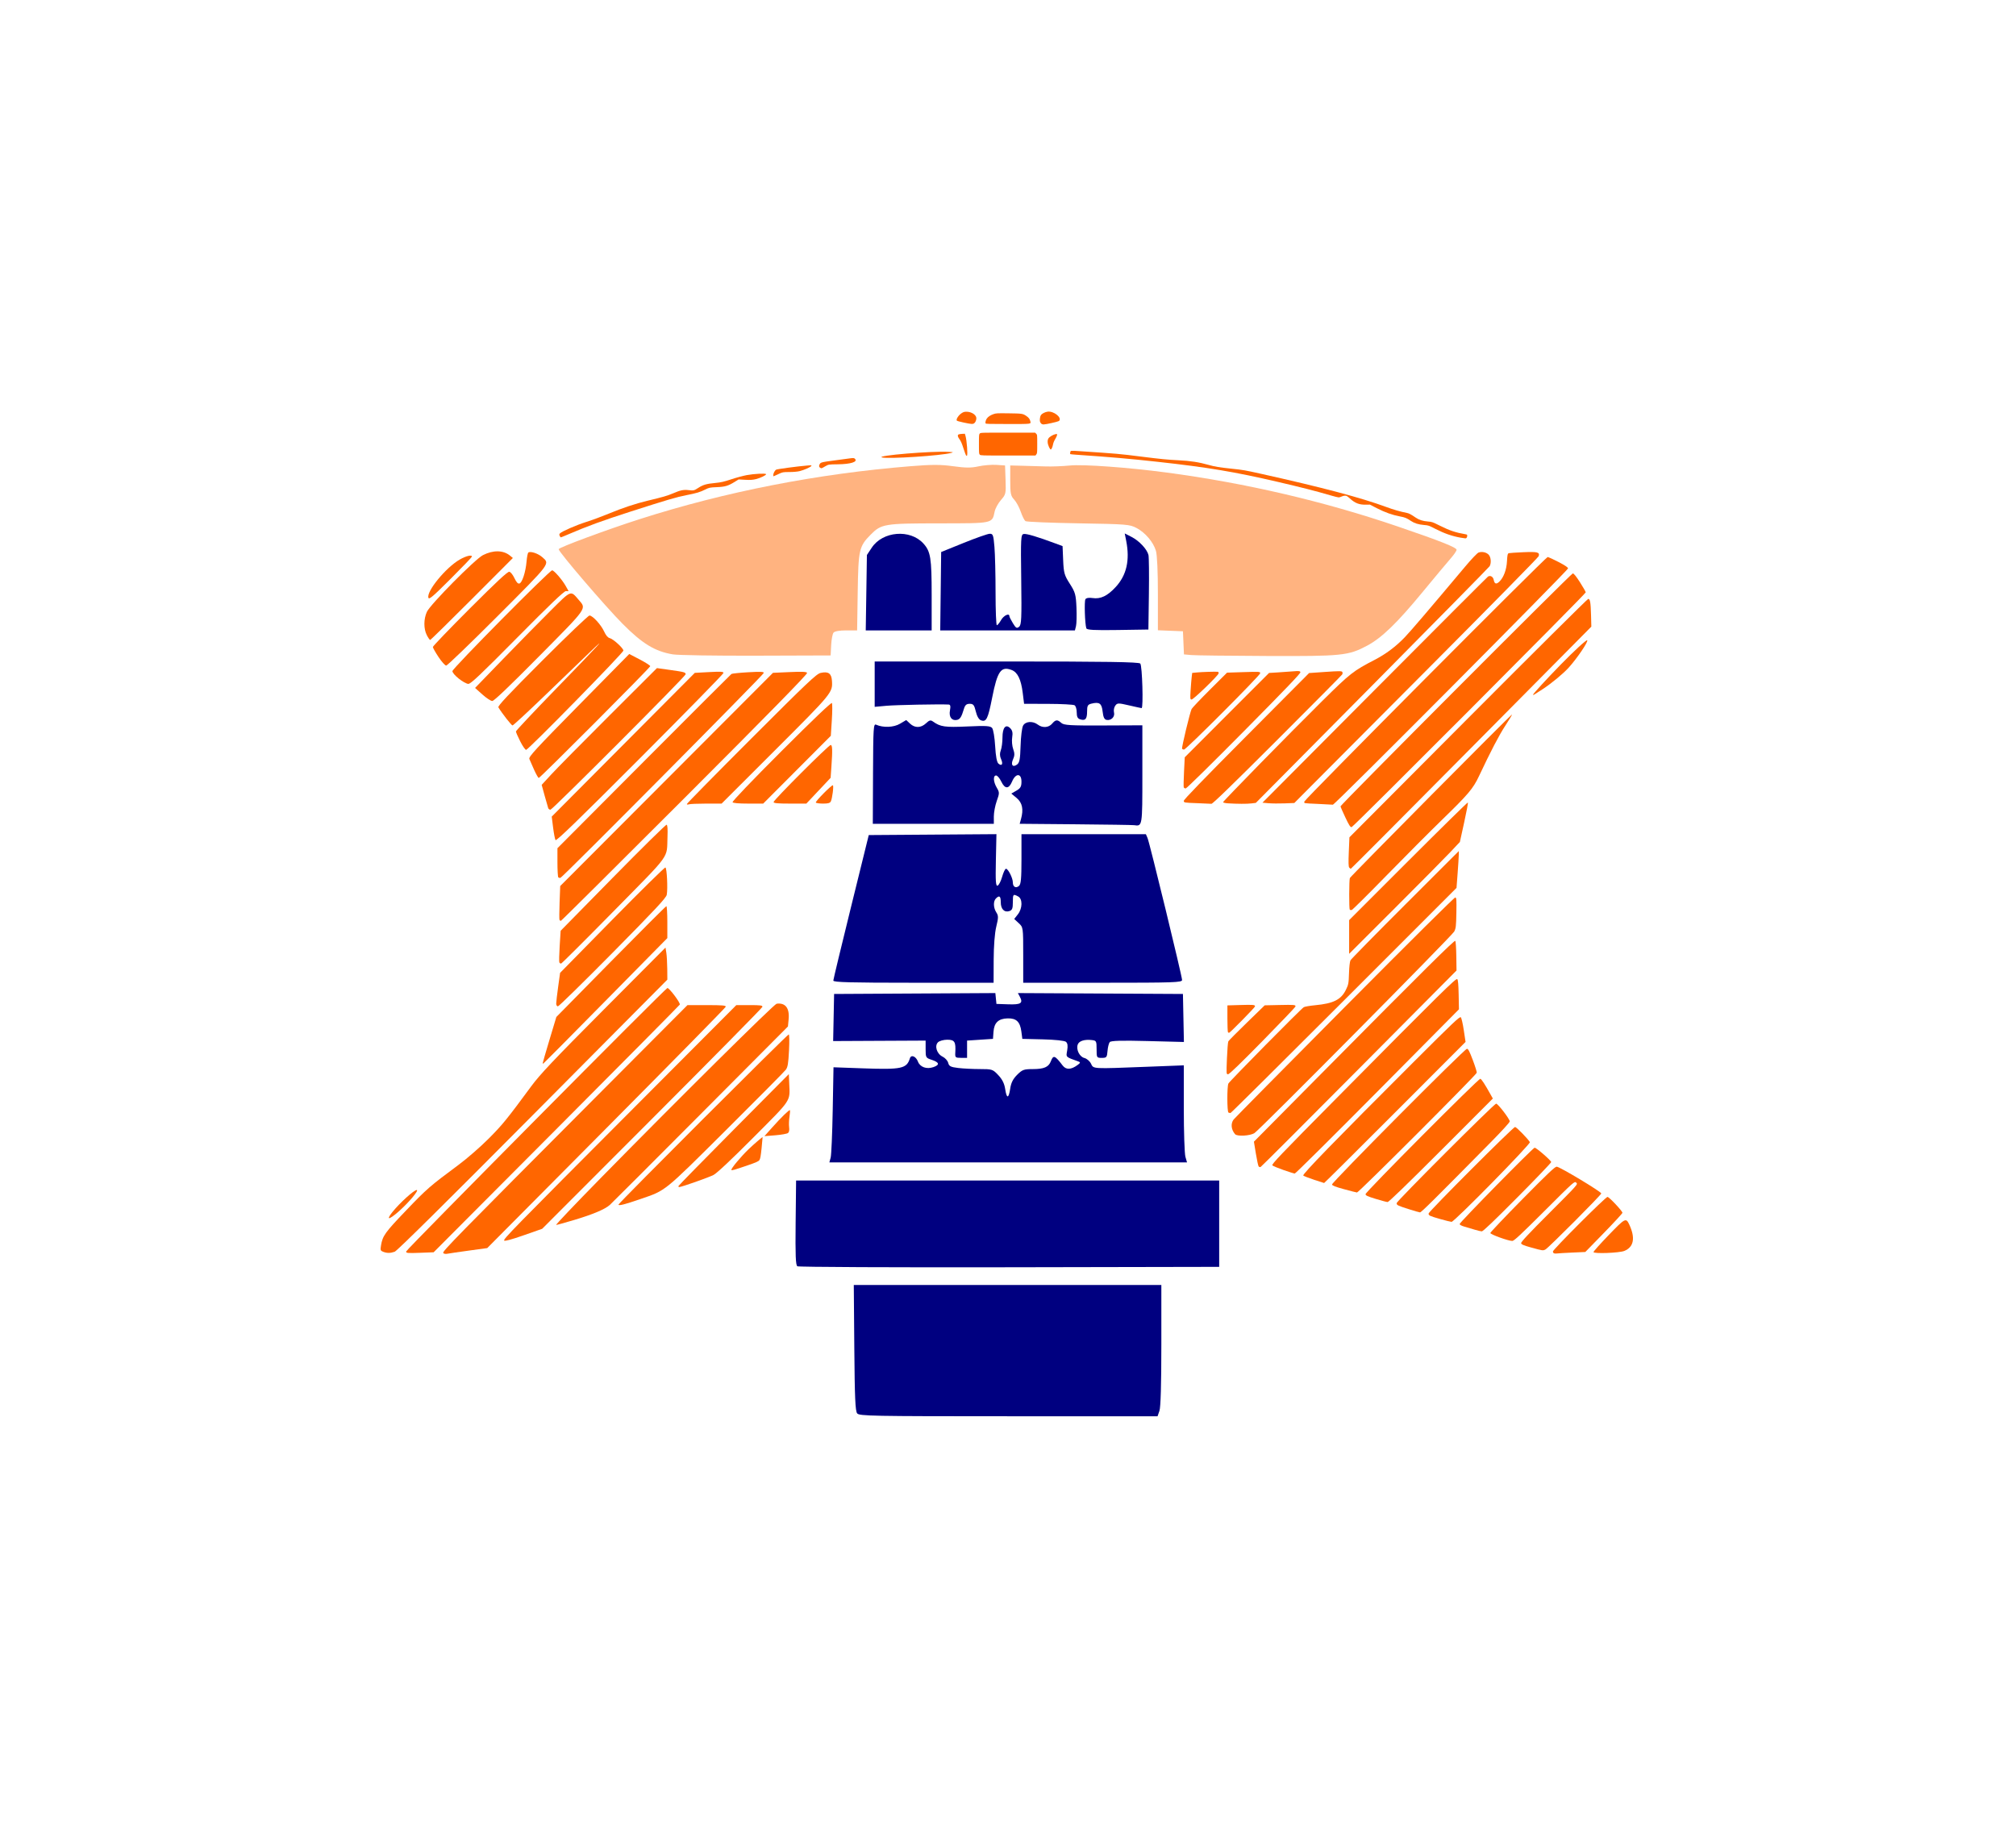 <?xml version="1.0" encoding="UTF-8" standalone="no"?>
<svg
   version="1.1"
   viewBox="0.00 0.00 266.00 242.00"
   id="svg218"
   sodipodi:docname="Guide Roller Japan.svg"
   inkscape:version="1.3.2 (091e20e, 2023-11-25, custom)"
   xmlns:inkscape="http://www.inkscape.org/namespaces/inkscape"
   xmlns:sodipodi="http://sodipodi.sourceforge.net/DTD/sodipodi-0.dtd"
   xmlns="http://www.w3.org/2000/svg"
   xmlns:svg="http://www.w3.org/2000/svg">
  <defs
     id="defs218" />
  <sodipodi:namedview
     id="namedview218"
     pagecolor="#ffffff"
     bordercolor="#666666"
     borderopacity="1.0"
     inkscape:showpageshadow="2"
     inkscape:pageopacity="0.0"
     inkscape:pagecheckerboard="0"
     inkscape:deskcolor="#d1d1d1"
     inkscape:zoom="1.5516529"
     inkscape:cx="142.10652"
     inkscape:cy="189.7976"
     inkscape:window-width="1920"
     inkscape:window-height="986"
     inkscape:window-x="-11"
     inkscape:window-y="-11"
     inkscape:window-maximized="1"
     inkscape:current-layer="svg218" />
  <path
     style="fill:#ff6600;stroke-width:0.161"
     d="m 56.532,78.872 c -0.314,-0.818 2.284,-3.994 4.133,-5.055 0.828,-0.475 1.607,-0.662 1.607,-0.386 0,0.067 -1.266,1.387 -2.813,2.932 -2.342,2.339 -2.832,2.759 -2.928,2.509 z"
     id="path219" />
  <path
     style="fill:#ff6600;stroke-width:0.161"
     d="m 56.314,83.788 c -0.427,-0.837 -0.423,-2.112 0.01,-3.068 0.437,-0.964 6.362,-6.957 7.398,-7.483 1.358,-0.689 2.685,-0.665 3.57,0.065 l 0.378,0.312 -5.397,5.406 c -2.968,2.973 -5.45,5.406 -5.515,5.406 -0.065,0 -0.265,-0.287 -0.444,-0.638 z"
     id="path220" />
  <path
     style="fill:#ff6600;stroke-width:0.161"
     d="m 57.865,86.684 c -0.412,-0.619 -0.749,-1.218 -0.749,-1.33 0,-0.112 2.201,-2.404 4.891,-5.093 3.546,-3.544 4.975,-4.873 5.195,-4.831 0.175,0.034 0.459,0.386 0.671,0.833 0.26,0.547 0.449,0.759 0.646,0.722 0.368,-0.069 0.84,-1.505 0.959,-2.916 0.051,-0.601 0.159,-1.134 0.24,-1.184 0.307,-0.19 1.283,0.136 1.822,0.61 1.04,0.913 1.22,0.675 -5.922,7.825 -3.565,3.569 -6.6,6.49 -6.743,6.49 -0.144,0 -0.596,-0.504 -1.01,-1.126 z"
     id="path221" />
  <path
     style="fill:#ff6600;stroke-width:0.161"
     d="m 60.54,89.535 c -0.516,-0.412 -0.846,-0.803 -0.846,-1 0,-0.347 12.815,-13.293 13.158,-13.293 0.252,0 1.335,1.25 1.796,2.073 l 0.373,0.666 h -0.352 c -0.249,0 -2.121,1.788 -6.415,6.128 -4.869,4.921 -6.142,6.125 -6.466,6.115 -0.222,-0.007 -0.783,-0.317 -1.249,-0.689 z"
     id="path222" />
  <path
     style="fill:#ff6600;stroke-width:0.161"
     d="m 63.646,91.62 -0.963,-0.862 3.729,-3.851 c 2.051,-2.118 4.849,-4.964 6.218,-6.325 2.795,-2.779 2.637,-2.718 3.725,-1.446 1.038,1.213 1.263,0.893 -5.244,7.465 -4.003,4.043 -5.929,5.88 -6.163,5.88 -0.187,-1.6e-4 -0.773,-0.388 -1.303,-0.862 z"
     id="path223" />
  <path
     style="fill:#ff6600;stroke-width:0.161"
     d="m 68.639,97.803 c -0.311,-0.618 -0.566,-1.205 -0.566,-1.303 0,-0.099 2.338,-2.587 5.196,-5.528 5.901,-6.074 7.141,-7.419 4.468,-4.844 -1.017,0.98 -3.672,3.536 -5.898,5.679 -2.227,2.144 -4.123,3.898 -4.215,3.898 -0.139,0 -1.38,-1.587 -1.866,-2.388 -0.105,-0.173 1.347,-1.718 5.799,-6.172 3.303,-3.304 6.065,-5.941 6.223,-5.941 0.412,0 1.518,1.208 1.931,2.107 0.238,0.518 0.481,0.807 0.733,0.87 0.476,0.119 1.808,1.335 1.808,1.649 0,0.295 -12.546,13.096 -12.835,13.096 -0.116,0 -0.466,-0.506 -0.777,-1.124 z"
     id="path224" />
  <path
     style="fill:#ff6600;stroke-width:0.161"
     d="m 70.467,101.545 c -0.271,-0.598 -0.55,-1.237 -0.622,-1.419 -0.111,-0.284 0.81,-1.286 6.526,-7.089 l 6.656,-6.758 1.384,0.721 c 0.761,0.397 1.384,0.796 1.384,0.887 0,0.191 -14.519,14.745 -14.709,14.745 -0.07,0 -0.348,-0.489 -0.619,-1.088 z"
     id="path225" />
  <path
     style="fill:#ff6600;stroke-width:0.161"
     d="m 72.336,106.62 c -0.042,-0.111 -0.254,-0.848 -0.471,-1.639 l -0.394,-1.437 1.271,-1.382 c 0.699,-0.76 4.121,-4.226 7.605,-7.702 l 6.334,-6.32 1.692,0.238 c 1.925,0.27 2.095,0.317 2.095,0.575 0,0.263 -17.576,17.869 -17.839,17.869 -0.119,0 -0.25,-0.091 -0.292,-0.201 z"
     id="path226" />
  <path
     style="fill:#ff6600;stroke-width:0.161"
     d="m 73.297,110.832 c -0.076,-0.123 -0.22,-0.871 -0.319,-1.662 l -0.18,-1.438 9.439,-9.482 9.439,-9.482 1.893,-0.102 c 1.52,-0.081 1.893,-0.059 1.893,0.113 0,0.118 -4.956,5.178 -11.013,11.245 -8.18,8.193 -11.049,10.973 -11.152,10.806 z"
     id="path227" />
  <path
     style="fill:#ff6600;stroke-width:0.161"
     d="m 73.664,115.742 c -0.062,-0.062 -0.113,-0.952 -0.113,-1.977 v -1.864 l 11.399,-11.438 c 6.27,-6.291 11.472,-11.487 11.56,-11.548 0.089,-0.061 1.086,-0.163 2.215,-0.227 1.619,-0.092 2.054,-0.073 2.054,0.088 0,0.219 -26.535,26.955 -26.829,27.033 -0.096,0.025 -0.224,-0.005 -0.287,-0.067 z"
     id="path228" />
  <path
     style="fill:#ff6600;stroke-width:0.161"
     d="m 73.823,121.363 c -0.038,-0.067 -0.033,-1.1 0.012,-2.296 l 0.081,-2.175 14.036,-14.064 14.036,-14.064 2.191,-0.098 c 1.673,-0.075 2.221,-0.05 2.316,0.105 0.085,0.137 -5.127,5.456 -16.127,16.458 -8.939,8.94 -16.303,16.255 -16.365,16.255 -0.062,0 -0.144,-0.054 -0.182,-0.121 z"
     id="path229" />
  <path
     style="fill:#ff6600;stroke-width:0.161"
     d="m 90.629,106.073 c 0,-0.076 3.829,-3.968 8.51,-8.647 7.428,-7.427 8.59,-8.527 9.14,-8.651 1.012,-0.228 1.431,0.064 1.493,1.041 0.099,1.554 0.089,1.565 -7.505,9.152 l -7.055,7.048 H 93.176 c -1.12,0 -2.152,0.044 -2.292,0.098 -0.14,0.054 -0.255,0.035 -0.255,-0.041 z"
     id="path230" />
  <path
     style="fill:#ff6600;stroke-width:0.161"
     d="m 96.659,105.836 c -0.066,-0.107 2.562,-2.852 6.439,-6.727 4.224,-4.222 6.593,-6.479 6.67,-6.356 0.066,0.105 0.06,1.12 -0.013,2.256 l -0.133,2.065 -4.461,4.471 -4.461,4.471 h -1.965 c -1.274,0 -2.004,-0.063 -2.077,-0.18 z"
     id="path231" />
  <path
     style="fill:#ff6600;stroke-width:0.161"
     d="m 102.069,105.813 c 0,-0.263 7.27,-7.531 7.534,-7.531 0.23,0 0.252,0.668 0.096,2.867 l -0.104,1.467 -1.601,1.7 -1.601,1.7 h -2.162 c -1.629,0 -2.162,-0.05 -2.162,-0.203 z"
     id="path232" />
  <path
     style="fill:#ff6600;stroke-width:0.161"
     d="m 107.641,105.877 c -0.085,-0.138 2.024,-2.278 2.245,-2.278 0.15,0 -0.071,1.769 -0.267,2.135 -0.115,0.215 -0.357,0.282 -1.021,0.282 -0.479,0 -0.91,-0.062 -0.957,-0.139 z"
     id="path233" />
  <path
     style="fill:#ff6600;stroke-width:0.161"
     d="m 73.805,126.982 c -0.048,-0.077 -0.029,-1.051 0.041,-2.165 l 0.128,-2.025 6.902,-7.024 c 3.796,-3.863 6.982,-6.997 7.079,-6.964 0.118,0.04 0.157,0.568 0.117,1.576 -0.118,2.987 0.594,2.002 -7.083,9.807 -3.751,3.814 -6.883,6.935 -6.959,6.935 -0.076,0 -0.177,-0.063 -0.225,-0.14 z"
     id="path234" />
  <path
     style="fill:#ff6600;stroke-width:0.161"
     d="m 73.389,132.393 c 0,-0.203 0.115,-1.197 0.256,-2.208 l 0.256,-1.839 6.859,-6.981 c 3.773,-3.839 6.938,-6.954 7.035,-6.922 0.196,0.065 0.331,2.778 0.179,3.603 -0.074,0.403 -1.563,1.996 -7.114,7.613 -3.861,3.906 -7.122,7.103 -7.246,7.103 -0.127,0 -0.225,-0.16 -0.225,-0.369 z"
     id="path235" />
  <path
     style="fill:#ff6600;stroke-width:0.161"
     d="m 71.617,140.224 c 0,-0.06 0.403,-1.448 0.895,-3.084 l 0.895,-2.974 7.196,-7.308 c 3.958,-4.019 7.252,-7.308 7.322,-7.308 0.069,0 0.126,0.947 0.126,2.105 v 2.105 l -8.168,8.287 c -4.492,4.558 -8.19,8.287 -8.217,8.287 -0.027,0 -0.049,-0.049 -0.049,-0.11 z"
     id="path236" />
  <path
     style="fill:#ff6600;stroke-width:0.161"
     d="m 50.537,165.136 c -0.34,-0.136 -0.366,-0.217 -0.264,-0.836 0.208,-1.261 0.523,-1.701 3.302,-4.603 2.762,-2.884 3.139,-3.212 6.925,-6.02 1.117,-0.828 2.875,-2.358 3.947,-3.433 1.849,-1.855 2.404,-2.537 5.642,-6.93 1.163,-1.578 2.924,-3.439 9.573,-10.119 l 8.148,-8.186 0.109,0.694 c 0.06,0.382 0.114,1.334 0.121,2.116 l 0.012,1.422 -17.748,17.865 c -11.394,11.469 -17.921,17.925 -18.23,18.033 -0.578,0.201 -1.028,0.2 -1.536,-0.003 z"
     id="path237" />
  <path
     style="fill:#ff6600;stroke-width:0.161"
     d="m 53.596,165.094 c 0.063,-0.285 34.242,-34.749 34.462,-34.749 0.265,0 1.752,1.987 1.637,2.188 -0.062,0.109 -7.395,7.505 -16.296,16.437 l -16.183,16.239 -1.838,0.07 c -1.615,0.062 -1.831,0.039 -1.782,-0.185 z"
     id="path238" />
  <path
     style="fill:#ff6600;stroke-width:0.161"
     d="m 58.481,165.299 c -0.127,-0.205 1.452,-1.817 20.386,-20.816 l 11.842,-11.882 h 2.55 c 2.064,0 2.54,0.042 2.498,0.218 -0.029,0.12 -7.121,7.333 -15.761,16.028 l -15.709,15.809 -2.417,0.33 c -1.329,0.181 -2.609,0.369 -2.845,0.416 -0.243,0.049 -0.478,0.005 -0.544,-0.103 z"
     id="path239" />
  <path
     style="fill:#ff6600;stroke-width:0.161"
     d="m 66.524,163.667 c -0.125,-0.203 0.712,-1.059 17.418,-17.815 l 13.212,-13.252 h 1.744 c 1.459,0 1.736,0.039 1.692,0.239 -0.029,0.132 -6.577,6.772 -14.553,14.757 l -14.501,14.517 -2.455,0.86 c -1.557,0.546 -2.492,0.799 -2.558,0.693 z"
     id="path240" />
  <path
     style="fill:#ff6600;stroke-width:0.161"
     d="m 79.16,155.52 c 10.336,-10.529 22.976,-23.056 23.312,-23.102 1.154,-0.158 1.723,0.58 1.583,2.05 l -0.09,0.952 -11.541,11.586 c -6.348,6.372 -11.736,11.758 -11.973,11.968 -0.645,0.57 -2.227,1.236 -4.683,1.971 -1.207,0.361 -2.281,0.657 -2.386,0.657 -0.105,0 2.496,-2.737 5.78,-6.082 z"
     id="path241" />
  <path
     style="fill:#ff6600;stroke-width:0.161"
     d="m 81.607,158.916 c 0,-0.183 22.278,-22.448 22.461,-22.448 0.084,0 0.1,0.886 0.038,2.112 -0.087,1.712 -0.165,2.193 -0.416,2.538 -0.17,0.234 -3.704,3.802 -7.853,7.928 -8.345,8.299 -7.942,7.974 -11.33,9.139 -2.108,0.725 -2.9,0.924 -2.9,0.731 z"
     id="path242" />
  <path
     style="fill:#ff6600;stroke-width:0.161"
     d="m 89.528,156.461 c 0.03,-0.08 3.316,-3.434 7.304,-7.452 l 7.25,-7.306 0.05,1.208 c 0.102,2.461 0.406,2.002 -4.723,7.152 -2.889,2.901 -4.831,4.725 -5.268,4.949 -0.661,0.337 -4.228,1.594 -4.525,1.594 -0.078,0 -0.118,-0.066 -0.088,-0.146 z"
     id="path243" />
  <path
     style="fill:#ff6600;stroke-width:0.161"
     d="m 101.855,148.778 c 1.223,-1.372 2.281,-2.404 2.369,-2.311 0.036,0.039 0.011,0.431 -0.058,0.871 -0.068,0.441 -0.089,1.06 -0.046,1.376 0.05,0.372 -8.4e-4,0.64 -0.144,0.758 -0.121,0.101 -0.872,0.236 -1.667,0.301 l -1.446,0.117 z"
     id="path244" />
  <path
     style="fill:#ff6600;stroke-width:0.081"
     d="m 96.505,154.343 c -0.09,-0.145 1.223,-1.725 2.271,-2.733 0.675,-0.649 1.814,-1.629 1.845,-1.587 0.008,0.011 -0.051,0.651 -0.13,1.422 -0.112,1.09 -0.178,1.45 -0.297,1.611 -0.119,0.162 -0.453,0.31 -1.516,0.674 -1.865,0.637 -2.116,0.708 -2.174,0.614 z"
     id="path245" />
  <path
     style="fill:#ff6600;stroke-width:0.028"
     d="m 51.327,160.703 c -0.07,-0.07 0.092,-0.355 0.46,-0.814 0.963,-1.199 2.836,-2.896 3.196,-2.896 0.341,0 -0.997,1.599 -2.349,2.806 -0.654,0.584 -1.229,0.982 -1.307,0.904 z"
     id="path246" />
  <path
     style="fill:#ff6600;stroke-width:0.114"
     d="m 210.254,165.18 c 0,-0.088 0.876,-1.068 1.946,-2.18 2.254,-2.34 2.339,-2.384 2.785,-1.422 0.811,1.749 0.584,2.939 -0.658,3.45 -0.662,0.272 -4.073,0.4 -4.073,0.152 z"
     id="path247" />
  <path
     style="fill:#ff6600;stroke-width:0.114"
     d="m 205.042,165.349 c -0.078,-0.032 -0.142,-0.144 -0.142,-0.249 0,-0.249 6.95,-7.196 7.199,-7.196 0.216,0 1.972,1.866 1.972,2.095 0,0.082 -1.102,1.279 -2.449,2.66 l -2.449,2.511 -1.709,0.076 c -0.94,0.042 -1.837,0.095 -1.994,0.118 -0.157,0.024 -0.349,0.016 -0.427,-0.016 z"
     id="path248" />
  <path
     style="fill:#ff6600;stroke-width:0.114"
     d="m 202.053,164.588 c -1.025,-0.284 -1.318,-0.409 -1.35,-0.578 -0.03,-0.156 0.991,-1.248 3.735,-3.992 3.768,-3.769 3.776,-3.778 3.54,-3.992 -0.236,-0.213 -0.254,-0.198 -4.194,3.737 -3.1,3.096 -4.019,3.952 -4.244,3.952 -0.522,0 -2.899,-0.859 -2.899,-1.048 0,-0.095 1.905,-2.103 4.233,-4.462 3.363,-3.407 4.293,-4.289 4.523,-4.289 0.383,0 5.88,3.301 5.882,3.532 0.002,0.192 -6.978,7.196 -7.368,7.393 -0.33,0.167 -0.347,0.165 -1.857,-0.254 z"
     id="path249" />
  <path
     style="fill:#ff6600;stroke-width:0.114"
     d="m 194.589,162.231 c -0.376,-0.115 -0.978,-0.293 -1.339,-0.396 -0.427,-0.122 -0.655,-0.247 -0.655,-0.359 0,-0.212 9.681,-10.061 9.892,-10.063 0.227,-0.003 2.184,1.696 2.184,1.895 0,0.095 -2.008,2.193 -4.463,4.663 -3.152,3.172 -4.532,4.488 -4.7,4.48 -0.13,-0.006 -0.545,-0.105 -0.921,-0.22 z"
     id="path250" />
  <path
     style="fill:#ff6600;stroke-width:0.114"
     d="m 190.032,160.825 c -1.408,-0.401 -1.538,-0.463 -1.538,-0.731 0,-0.25 11.162,-11.417 11.412,-11.417 0.173,0 1.719,1.586 1.952,2.002 0.132,0.236 -9.987,10.536 -10.333,10.517 -0.132,-0.007 -0.804,-0.174 -1.493,-0.37 z"
     id="path251" />
  <path
     style="fill:#ff6600;stroke-width:0.114"
     d="m 185.874,159.519 c -1.489,-0.476 -1.595,-0.529 -1.595,-0.796 0,-0.255 12.874,-13.123 13.128,-13.123 0.238,0 1.796,2.032 1.796,2.342 0,0.127 -1.016,1.244 -2.477,2.724 -7.577,7.677 -9.202,9.288 -9.364,9.28 -0.098,-0.005 -0.768,-0.197 -1.489,-0.428 z"
     id="path252" />
  <path
     style="fill:#ff6600;stroke-width:0.114"
     d="m 181.516,158.165 c -1.1,-0.336 -1.339,-0.448 -1.339,-0.627 0,-0.286 14.903,-15.262 15.142,-15.216 0.154,0.03 0.583,0.687 1.38,2.116 l 0.273,0.489 -6.83,6.831 c -4.627,4.627 -6.904,6.829 -7.059,6.824 -0.126,-0.004 -0.831,-0.191 -1.567,-0.416 z"
     id="path253" />
  <path
     style="fill:#ff6600;stroke-width:0.114"
     d="m 177.329,156.885 c -1.16,-0.319 -1.547,-0.472 -1.576,-0.621 -0.051,-0.262 17.488,-17.898 17.799,-17.898 0.171,0 0.329,0.302 0.774,1.478 0.307,0.813 0.543,1.568 0.525,1.677 -0.047,0.282 -15.583,15.817 -15.802,15.801 -0.099,-0.007 -0.873,-0.204 -1.719,-0.437 z"
     id="path254" />
  <path
     style="fill:#ff6600;stroke-width:0.114"
     d="m 173.372,155.638 c -0.704,-0.231 -1.34,-0.48 -1.414,-0.553 -0.153,-0.153 4.155,-4.586 14.476,-14.894 5.355,-5.348 6.178,-6.128 6.316,-5.981 0.088,0.094 0.262,0.851 0.39,1.707 l 0.232,1.538 -9.302,9.314 c -5.116,5.122 -9.328,9.308 -9.36,9.302 -0.032,-0.006 -0.634,-0.2 -1.338,-0.431 z"
     id="path255" />
  <path
     style="fill:#ff6600;stroke-width:0.114"
     d="m 169.354,154.358 c -0.721,-0.251 -1.383,-0.528 -1.472,-0.614 -0.139,-0.135 1.054,-1.385 8.395,-8.793 14.099,-14.229 15.836,-15.942 16.003,-15.776 0.103,0.102 0.156,0.706 0.183,2.062 l 0.038,1.918 -10.744,10.837 c -5.909,5.96 -10.822,10.834 -10.918,10.83 -0.096,-0.004 -0.764,-0.212 -1.484,-0.464 z"
     id="path256" />
  <path
     style="fill:#ff6600;stroke-width:0.114"
     d="m 166.071,153.881 c -0.061,-0.075 -0.226,-0.839 -0.367,-1.699 l -0.257,-1.564 8.782,-8.861 c 13.764,-13.888 17.665,-17.754 17.787,-17.63 0.06,0.061 0.121,0.965 0.136,2.01 l 0.027,1.899 -12.854,12.935 c -7.07,7.114 -12.919,12.96 -12.999,12.99 -0.08,0.031 -0.194,-0.005 -0.255,-0.08 z"
     id="path257" />
  <path
     style="fill:#ff6600;stroke-width:0.114"
     d="m 162.96,149.628 c -0.517,-0.593 -0.597,-1.403 -0.19,-1.934 0.139,-0.181 6.736,-6.854 14.66,-14.83 8.986,-9.045 14.476,-14.488 14.587,-14.466 0.156,0.031 0.174,0.289 0.143,2.027 -0.033,1.781 -0.063,2.042 -0.285,2.472 -0.285,0.552 -25.69,26.177 -26.367,26.595 -0.587,0.363 -2.272,0.454 -2.548,0.137 z"
     id="path258" />
  <path
     style="fill:#ff6600;stroke-width:0.114"
     d="m 162.091,146.778 c -0.193,-0.078 -0.201,-3.475 -0.009,-3.834 0.181,-0.338 9.622,-9.897 9.948,-10.072 0.143,-0.076 0.826,-0.192 1.519,-0.258 2.382,-0.225 3.395,-0.732 4.029,-2.02 0.345,-0.701 0.372,-0.844 0.416,-2.186 0.029,-0.881 0.105,-1.546 0.197,-1.721 0.083,-0.157 3.332,-3.463 7.221,-7.348 l 7.071,-7.063 -0.006,0.512 c -0.004,0.282 -0.072,1.375 -0.152,2.43 l -0.145,1.917 -14.858,14.859 c -8.172,8.172 -14.91,14.855 -14.972,14.85 -0.063,-0.005 -0.178,-0.035 -0.257,-0.067 z"
     id="path259" />
  <path
     style="fill:#ff6600;stroke-width:0.114"
     d="m 161.887,139.648 c 0.046,-1.143 0.129,-2.163 0.184,-2.266 0.055,-0.103 1.158,-1.215 2.45,-2.47 l 2.349,-2.282 1.897,-0.041 c 2.05,-0.045 2.211,-0.029 2.159,0.207 -0.019,0.086 -1.974,2.13 -4.344,4.543 -2.904,2.956 -4.386,4.387 -4.544,4.387 -0.231,0 -0.233,-0.029 -0.151,-2.078 z"
     id="path260" />
  <path
     style="fill:#ff6600;stroke-width:0.114"
     d="m 162.025,136.182 c -0.042,-0.042 -0.076,-0.856 -0.076,-1.81 v -1.734 l 1.68,-0.049 c 1.767,-0.051 1.965,-0.033 1.965,0.18 0,0.129 -3.302,3.49 -3.429,3.49 -0.036,0 -0.099,-0.034 -0.141,-0.076 z"
     id="path261" />
  <path
     style="fill:#ff6600;stroke-width:0.114"
     d="m 178.012,123.611 v -2.221 l 7.799,-7.799 c 4.29,-4.289 7.832,-7.767 7.871,-7.727 0.039,0.039 -0.183,1.228 -0.494,2.642 l -0.565,2.57 -1.26,1.34 c -0.693,0.737 -3.981,4.057 -7.306,7.378 l -6.046,6.038 z"
     id="path262" />
  <path
     style="fill:#ff6600;stroke-width:0.114"
     d="m 178.093,120.009 c -0.103,-0.103 -0.091,-3.907 0.013,-4.169 0.092,-0.233 21.332,-21.653 21.401,-21.583 0.026,0.026 -0.368,0.682 -0.876,1.457 -0.835,1.274 -1.919,3.351 -3.5,6.707 -0.76,1.613 -1.41,2.38 -4.842,5.713 -1.59,1.544 -4.887,4.851 -7.326,7.348 -2.439,2.497 -4.515,4.556 -4.612,4.574 -0.097,0.018 -0.213,-0.003 -0.258,-0.048 z"
     id="path263" />
  <path
     style="fill:#ff6600;stroke-width:0.114"
     d="m 178.021,114.451 c -0.098,-0.118 -0.112,-0.674 -0.053,-2.074 l 0.081,-1.913 15.67,-15.727 c 8.619,-8.65 15.746,-15.727 15.838,-15.727 0.25,0 0.327,0.445 0.372,2.135 l 0.04,1.524 -15.831,15.972 c -8.707,8.785 -15.866,15.972 -15.907,15.972 -0.042,0 -0.136,-0.072 -0.21,-0.161 z"
     id="path264" />
  <path
     style="fill:#ff6600;stroke-width:0.114"
     d="m 202.279,91.647 c 0,-0.118 1.778,-2.053 3.644,-3.964 1.78,-1.823 3.403,-3.316 3.501,-3.218 0.168,0.168 -1.306,2.35 -2.428,3.595 -0.737,0.818 -2.279,2.094 -3.471,2.873 -1.21,0.79 -1.245,0.811 -1.245,0.715 z"
     id="path265" />
  <path
     style="fill:#ff6600;stroke-width:0.114"
     d="m 177.503,107.824 c -0.346,-0.734 -0.629,-1.385 -0.629,-1.446 0,-0.207 30.442,-30.73 30.648,-30.73 0.131,0 0.464,0.411 0.954,1.181 0.414,0.65 0.753,1.242 0.753,1.317 0,0.199 -30.651,30.934 -30.892,30.976 -0.16,0.028 -0.34,-0.251 -0.834,-1.298 z"
     id="path266" />
  <path
     style="fill:#ff6600;stroke-width:0.114"
     d="m 173.968,106.061 c -2.081,-0.096 -1.903,-0.065 -1.859,-0.324 0.049,-0.292 31.857,-32.255 32.092,-32.249 0.102,0.003 0.75,0.297 1.439,0.655 0.842,0.437 1.253,0.714 1.253,0.843 0,0.267 -30.787,31.201 -31.027,31.175 -0.104,-0.011 -0.958,-0.056 -1.898,-0.099 z"
     id="path267" />
  <path
     style="fill:#ff6600;stroke-width:0.114"
     d="m 167.365,105.968 -0.793,-0.072 14.804,-14.868 c 8.142,-8.177 14.873,-14.911 14.957,-14.963 0.313,-0.196 0.676,0.016 0.756,0.442 0.101,0.537 0.342,0.611 0.743,0.226 0.566,-0.542 0.951,-1.578 1.007,-2.706 0.039,-0.793 0.087,-1.004 0.235,-1.047 0.102,-0.029 0.955,-0.086 1.895,-0.127 1.914,-0.083 2.214,-0.006 2.05,0.524 -0.047,0.152 -6.291,6.505 -13.876,14.118 -7.585,7.613 -14.82,14.877 -16.078,16.143 l -2.288,2.3 -1.31,0.05 c -0.721,0.028 -1.667,0.018 -2.103,-0.022 z"
     id="path268" />
  <path
     style="fill:#ff6600;stroke-width:0.114"
     d="m 162.034,105.983 c -0.36,-0.023 -0.655,-0.091 -0.655,-0.153 0,-0.134 8.882,-9.196 13.118,-13.384 3.675,-3.634 4.06,-3.936 6.893,-5.401 1.471,-0.761 2.814,-1.769 3.971,-2.982 0.805,-0.843 3.095,-3.523 7.954,-9.308 0.83,-0.988 1.592,-1.789 1.766,-1.856 0.451,-0.173 1.064,-0.037 1.359,0.302 0.289,0.333 0.344,1.081 0.11,1.496 -0.076,0.135 -7.049,7.216 -15.494,15.735 l -15.356,15.49 -0.594,0.071 c -0.593,0.071 -1.834,0.067 -3.072,-0.011 z"
     id="path269" />
  <path
     style="fill:#ff6600;stroke-width:0.114"
     d="m 157.904,105.958 c -1.651,-0.059 -1.709,-0.07 -1.709,-0.305 0,-0.17 2.489,-2.745 8.267,-8.552 l 8.267,-8.309 2.142,-0.149 c 1.774,-0.124 2.158,-0.123 2.235,0.001 0.051,0.083 0.049,0.23 -0.006,0.328 -0.054,0.097 -3.909,3.984 -8.567,8.636 -6.08,6.073 -8.532,8.452 -8.694,8.435 -0.124,-0.013 -0.995,-0.052 -1.935,-0.086 z"
     id="path270" />
  <path
     style="fill:#ff6600;stroke-width:0.114"
     d="m 156.188,103.867 c -0.032,-0.082 -0.015,-1.007 0.037,-2.055 l 0.095,-1.906 5.562,-5.563 5.562,-5.563 1.211,-0.075 c 0.666,-0.041 1.582,-0.106 2.035,-0.144 0.695,-0.058 0.835,-0.04 0.894,0.116 0.052,0.135 -1.935,2.21 -7.431,7.761 -4.287,4.33 -7.589,7.577 -7.705,7.578 -0.112,10e-4 -0.229,-0.066 -0.26,-0.148 z"
     id="path271" />
  <path
     style="fill:#ff6600;stroke-width:0.114"
     d="m 155.969,98.778 c -0.083,-0.134 1.046,-4.835 1.259,-5.243 0.082,-0.157 1.167,-1.3 2.412,-2.54 l 2.264,-2.255 2.187,-0.07 c 2.106,-0.067 2.187,-0.062 2.187,0.149 0,0.273 -9.778,10.07 -10.05,10.07 -0.104,0 -0.221,-0.05 -0.259,-0.112 z"
     id="path272" />
  <path
     style="fill:#ff6600;stroke-width:0.114"
     d="m 157.096,91.057 c 0.043,-0.674 0.107,-1.463 0.143,-1.754 l 0.065,-0.529 0.699,-0.066 c 0.635,-0.06 2.302,-0.112 2.672,-0.083 0.083,0.006 0.134,0.102 0.114,0.211 -0.053,0.292 -3.312,3.446 -3.56,3.446 -0.196,0 -0.205,-0.083 -0.133,-1.225 z"
     id="path273" />
  <path
     style="fill:#ffb380;stroke-width:0.228"
     d="m 157.174,86.419 -0.958,-0.087 -0.067,-1.525 -0.067,-1.525 -1.652,-0.067 -1.652,-0.067 v -4.806 c 0,-2.942 -0.101,-5.142 -0.26,-5.674 -0.346,-1.155 -1.391,-2.387 -2.553,-3.008 -0.9,-0.481 -1.275,-0.512 -7.668,-0.62 -3.697,-0.063 -6.84,-0.191 -6.985,-0.285 -0.145,-0.094 -0.427,-0.652 -0.628,-1.239 -0.2,-0.588 -0.594,-1.313 -0.876,-1.613 -0.449,-0.478 -0.512,-0.785 -0.512,-2.52 v -1.976 l 1.595,0.039 c 0.877,0.021 2.261,0.061 3.076,0.088 0.815,0.027 2.25,-0.027 3.19,-0.121 1.773,-0.177 7.702,0.252 12.76,0.925 10.471,1.392 20.771,3.796 30.533,7.126 5.586,1.906 7.748,2.764 7.739,3.071 -0.005,0.146 -0.37,0.675 -0.811,1.176 -0.442,0.501 -2.118,2.507 -3.726,4.457 -3.338,4.049 -5.35,5.99 -7.263,7.01 -2.476,1.32 -3.295,1.404 -13.255,1.364 -4.95,-0.02 -9.432,-0.075 -9.959,-0.123 z"
     id="path274" />
  <path
     style="fill:#ffb380;stroke-width:0.228"
     d="M 88.778,86.33 C 86.414,85.935 84.754,84.924 82.134,82.283 79.841,79.972 73.711,72.818 73.711,72.452 c 0,-0.218 6.336,-2.569 10.663,-3.955 11.326,-3.63 23.465,-6.002 35.795,-6.994 2.81,-0.226 3.923,-0.225 5.605,0.006 1.643,0.226 2.366,0.229 3.329,0.017 0.677,-0.149 1.743,-0.237 2.37,-0.195 l 1.139,0.076 0.066,1.896 c 0.064,1.817 0.039,1.928 -0.605,2.66 -0.369,0.42 -0.744,1.105 -0.832,1.522 -0.339,1.596 -0.142,1.554 -7.38,1.56 -7.178,0.005 -7.577,0.072 -8.988,1.497 -1.516,1.531 -1.618,1.986 -1.703,7.555 l -0.078,5.07 h -1.434 c -0.89,0 -1.526,0.111 -1.677,0.293 -0.134,0.161 -0.274,0.904 -0.313,1.652 l -0.07,1.359 -9.798,0.032 c -5.389,0.017 -10.349,-0.061 -11.023,-0.173 z"
     id="path275" />
  <path
     style="fill:#ff6600;stroke-width:0.081"
     d="m 73.848,70.694 c -0.073,-0.16 -0.065,-0.224 0.039,-0.328 0.278,-0.278 2.149,-1.09 3.49,-1.516 0.775,-0.246 2.103,-0.736 2.951,-1.089 1.764,-0.735 3.536,-1.325 5.105,-1.7 2.057,-0.492 2.611,-0.652 3.356,-0.97 0.983,-0.42 1.397,-0.508 2.042,-0.434 0.698,0.08 0.743,0.07 1.31,-0.297 0.628,-0.406 1.076,-0.535 2.228,-0.644 0.749,-0.071 1.162,-0.165 2.101,-0.478 0.642,-0.215 1.567,-0.465 2.054,-0.557 0.964,-0.181 2.518,-0.258 2.555,-0.126 0.036,0.128 -0.734,0.504 -1.338,0.652 -0.426,0.105 -0.757,0.126 -1.42,0.091 l -0.864,-0.046 -0.514,0.317 c -0.865,0.534 -1.28,0.656 -2.367,0.699 -0.888,0.035 -1.009,0.06 -1.49,0.299 -0.732,0.365 -1.166,0.494 -2.543,0.762 -1.262,0.245 -2.578,0.632 -7.285,2.144 -3.726,1.197 -5.787,1.949 -8.244,3.008 -0.525,0.226 -0.981,0.411 -1.014,0.411 -0.033,0 -0.101,-0.089 -0.151,-0.199 z"
     id="path276" />
  <path
     style="fill:#ff6600;stroke-width:0.081"
     d="m 116.368,60.346 c -0.851,-0.241 6.596,-0.862 8.781,-0.732 0.675,0.04 0.68,0.042 0.363,0.134 -1.271,0.366 -8.332,0.828 -9.143,0.598 z"
     id="path277" />
  <path
     style="fill:#ff6600;stroke-width:0.081"
     d="m 108.211,61.702 c -0.18,-0.105 -0.18,-0.33 5.5e-4,-0.553 0.123,-0.152 0.331,-0.2 1.591,-0.365 0.797,-0.104 1.769,-0.235 2.159,-0.29 0.64,-0.09 0.723,-0.087 0.845,0.035 0.403,0.403 -0.547,0.706 -2.279,0.725 -1.205,0.014 -1.21,0.015 -1.658,0.274 -0.507,0.294 -0.469,0.284 -0.658,0.173 z"
     id="path278" />
  <path
     style="fill:#ff6600;stroke-width:0.081"
     d="m 102.028,62.671 c 0,-0.228 0.213,-0.62 0.388,-0.713 0.149,-0.08 2.823,-0.436 4.042,-0.538 0.607,-0.051 0.673,-0.044 0.583,0.065 -0.138,0.166 -0.922,0.511 -1.507,0.663 -0.292,0.076 -0.825,0.125 -1.37,0.125 -0.853,0 -0.917,0.012 -1.48,0.282 -0.324,0.155 -0.604,0.282 -0.622,0.282 -0.018,0 -0.034,-0.074 -0.034,-0.165 z"
     id="path279" />
  <path
     style="fill:#ff6600;stroke-width:0.057"
     d="m 129.28,59.983 c -0.107,-0.107 -0.114,-0.19 -0.114,-1.396 0,-1.206 0.007,-1.288 0.114,-1.396 0.112,-0.112 0.19,-0.114 3.705,-0.114 h 3.591 l 0.14,0.14 c 0.14,0.14 0.14,0.14 0.14,1.359 0,1.148 -0.007,1.228 -0.118,1.37 l -0.118,0.15 h -3.613 c -3.537,0 -3.615,-0.002 -3.727,-0.114 z"
     id="path280" />
  <path
     style="fill:#ff6600;stroke-width:0.057"
     d="m 130.04,55.851 c -0.051,-0.132 0.025,-0.429 0.158,-0.624 0.171,-0.249 0.485,-0.458 0.9,-0.598 0.341,-0.115 0.447,-0.12 1.991,-0.101 1.763,0.022 1.87,0.038 2.32,0.343 0.323,0.219 0.47,0.407 0.531,0.679 0.093,0.411 0.272,0.388 -2.963,0.388 -2.555,0 -2.908,-0.01 -2.938,-0.087 z"
     id="path281" />
  <path
     style="fill:#ff6600;stroke-width:0.057"
     d="m 137.38,55.88 c -0.068,-0.064 -0.14,-0.18 -0.16,-0.259 -0.059,-0.236 0.011,-0.705 0.129,-0.868 0.141,-0.194 0.543,-0.397 0.879,-0.443 0.81,-0.111 1.936,0.794 1.514,1.216 -0.097,0.097 -1.702,0.466 -2.036,0.469 -0.127,9.03e-4 -0.249,-0.042 -0.327,-0.114 z"
     id="path282" />
  <path
     style="fill:#ff6600;stroke-width:0.057"
     d="m 138.408,58.972 c -0.213,-0.463 -0.235,-0.895 -0.06,-1.152 0.142,-0.209 0.62,-0.487 0.943,-0.549 0.167,-0.032 0.185,-0.022 0.185,0.1 -9e-5,0.074 -0.085,0.276 -0.188,0.449 -0.212,0.354 -0.3,0.565 -0.357,0.854 -0.064,0.328 -0.203,0.627 -0.291,0.627 -0.045,0 -0.15,-0.147 -0.233,-0.328 z"
     id="path283" />
  <path
     style="fill:#ff6600;stroke-width:0.057"
     d="m 127.16,55.747 c -0.461,-0.099 -0.868,-0.209 -0.904,-0.246 -0.16,-0.16 0.242,-0.773 0.672,-1.025 0.219,-0.129 0.339,-0.16 0.614,-0.157 0.653,0.005 1.282,0.424 1.282,0.855 0,0.264 -0.127,0.557 -0.291,0.672 -0.18,0.126 -0.392,0.11 -1.372,-0.099 z"
     id="path284" />
  <path
     style="fill:#ff6600;stroke-width:0.057"
     d="m 127.463,60.076 c -0.035,-0.042 -0.175,-0.421 -0.311,-0.84 -0.266,-0.821 -0.356,-1.024 -0.612,-1.377 -0.189,-0.261 -0.212,-0.466 -0.06,-0.547 0.058,-0.031 0.267,-0.064 0.466,-0.073 l 0.362,-0.017 0.076,0.256 c 0.186,0.629 0.328,2.562 0.195,2.645 -0.028,0.017 -0.079,-0.004 -0.114,-0.046 z"
     id="path285" />
  <path
     style="fill:#ff6600;stroke-width:0.057"
     d="m 192.766,70.942 c -1.191,-0.214 -2.173,-0.554 -3.389,-1.177 -0.88,-0.45 -0.885,-0.452 -1.481,-0.504 -0.755,-0.066 -1.267,-0.225 -1.736,-0.539 -0.577,-0.387 -0.762,-0.462 -1.453,-0.593 -1,-0.189 -1.957,-0.529 -3.017,-1.072 l -0.943,-0.484 -0.516,0.008 c -0.895,0.015 -1.431,-0.193 -2.134,-0.826 -0.352,-0.317 -0.43,-0.362 -0.63,-0.362 -0.126,0 -0.329,0.051 -0.452,0.114 -0.123,0.063 -0.295,0.114 -0.382,0.114 -0.087,-1.17e-4 -0.556,-0.116 -1.042,-0.258 -2.026,-0.592 -3.795,-1.045 -7.007,-1.793 -5.696,-1.326 -9.217,-1.914 -15.836,-2.644 -3.678,-0.406 -6.154,-0.621 -10.812,-0.94 -0.386,-0.026 -0.714,-0.061 -0.73,-0.077 -0.016,-0.016 -0.012,-0.121 0.009,-0.234 0.045,-0.243 -0.005,-0.237 1.346,-0.147 4.94,0.33 5.047,0.339 8.022,0.712 2.592,0.325 3.468,0.411 4.879,0.481 1.637,0.082 2.715,0.248 4.065,0.627 0.798,0.225 1.341,0.313 2.964,0.485 1.566,0.166 1.757,0.199 3.844,0.663 8.177,1.819 13.229,3.157 16.577,4.391 0.975,0.359 1.793,0.595 2.712,0.781 0.305,0.062 0.504,0.168 1.205,0.641 0.425,0.287 0.902,0.436 1.576,0.493 0.564,0.048 0.573,0.051 1.61,0.566 1.277,0.635 2.053,0.893 3.364,1.119 0.181,0.031 0.214,0.059 0.214,0.18 0,0.215 -0.102,0.365 -0.244,0.359 -0.069,-0.003 -0.331,-0.042 -0.582,-0.087 z"
     id="path286" />
  <path
     style="fill:#000080;stroke-width:0.228"
     d="m 109.951,129.365 c 0.006,-0.157 1.06,-4.54 2.344,-9.741 l 2.333,-9.456 8.423,-0.06 8.423,-0.06 -0.074,3.445 c -0.059,2.767 -0.015,3.426 0.225,3.346 0.165,-0.055 0.434,-0.579 0.6,-1.164 0.165,-0.585 0.395,-1.064 0.509,-1.064 0.283,0 0.904,1.236 0.904,1.798 0,0.592 0.389,0.819 0.807,0.472 0.262,-0.218 0.332,-0.961 0.332,-3.551 v -3.276 h 8.208 8.208 l 0.221,0.513 c 0.275,0.638 4.554,18.229 4.554,18.723 0,0.322 -1.085,0.36 -10.481,0.36 h -10.481 v -3.657 c 0,-3.646 -0.002,-3.658 -0.593,-4.206 l -0.593,-0.55 0.479,-0.609 c 0.619,-0.787 0.64,-2.041 0.039,-2.363 -0.664,-0.355 -0.699,-0.317 -0.699,0.774 0,0.818 -0.089,1.038 -0.467,1.158 -0.662,0.21 -1.128,-0.273 -1.128,-1.171 0,-0.809 -0.183,-0.951 -0.638,-0.496 -0.37,0.37 -0.345,1.228 0.054,1.842 0.285,0.439 0.284,0.682 -0.007,1.872 -0.205,0.837 -0.338,2.537 -0.344,4.386 l -0.01,3.019 h -10.578 c -8.316,0 -10.576,-0.061 -10.568,-0.285 z"
     id="path287" />
  <path
     style="fill:#000080;stroke-width:0.228"
     d="m 109.601,152.72 c 0.093,-0.345 0.215,-3.167 0.272,-6.272 l 0.103,-5.645 3.913,0.141 c 5.066,0.182 5.748,0.036 6.166,-1.321 0.163,-0.529 0.797,-0.272 1.064,0.43 0.278,0.73 1.145,1.039 2.039,0.728 0.87,-0.303 0.789,-0.631 -0.24,-0.967 -0.758,-0.248 -0.787,-0.299 -0.787,-1.394 v -1.137 l -6.101,0.03 -6.101,0.03 0.063,-3.106 0.063,-3.106 10.638,-0.059 10.638,-0.059 0.072,0.715 0.072,0.715 1.557,0.053 c 1.681,0.057 1.988,-0.146 1.527,-1.007 l -0.255,-0.476 10.889,0.059 10.889,0.059 0.064,3.167 0.064,3.167 -4.784,-0.123 c -3.47,-0.089 -4.844,-0.051 -5.003,0.14 -0.12,0.145 -0.251,0.672 -0.292,1.171 -0.068,0.841 -0.125,0.909 -0.757,0.909 -0.668,0 -0.684,-0.025 -0.684,-1.139 0,-1.085 -0.031,-1.143 -0.654,-1.214 -0.963,-0.11 -1.69,0.133 -1.843,0.615 -0.214,0.674 0.255,1.596 0.893,1.757 0.317,0.08 0.708,0.416 0.867,0.747 0.341,0.706 0.058,0.691 7.401,0.407 l 4.842,-0.187 v 5.661 c 0,3.114 0.095,5.994 0.212,6.4 l 0.212,0.739 h -23.594 -23.594 z m 23.69,-9.101 c 0.116,-0.776 0.367,-1.275 0.915,-1.823 0.676,-0.676 0.888,-0.754 2.045,-0.754 1.499,0 2.111,-0.264 2.406,-1.039 0.325,-0.856 0.526,-0.783 1.551,0.561 0.453,0.594 1.109,0.572 1.975,-0.065 0.376,-0.276 0.396,-0.357 0.114,-0.459 -1.739,-0.628 -1.645,-0.535 -1.487,-1.467 0.103,-0.608 0.053,-0.949 -0.165,-1.13 -0.184,-0.153 -1.43,-0.286 -3.033,-0.324 l -2.72,-0.065 -0.13,-0.977 c -0.172,-1.287 -0.666,-1.756 -1.818,-1.726 -1.203,0.032 -1.77,0.568 -1.857,1.759 l -0.069,0.944 -1.709,0.114 -1.709,0.114 v 1.139 1.139 h -0.797 c -0.743,0 -0.795,-0.047 -0.758,-0.684 0.083,-1.435 -0.086,-1.709 -1.053,-1.709 -0.49,0 -1.043,0.153 -1.23,0.339 -0.485,0.485 -0.153,1.526 0.605,1.894 0.336,0.163 0.67,0.534 0.743,0.825 0.111,0.441 0.327,0.552 1.312,0.67 0.648,0.078 1.936,0.143 2.861,0.144 1.627,0.002 1.707,0.028 2.436,0.801 0.523,0.555 0.801,1.112 0.907,1.823 0.198,1.321 0.464,1.303 0.666,-0.045 z"
     id="path288" />
  <path
     style="fill:#000080;stroke-width:0.228"
     d="m 105.208,167.056 c -0.223,-0.142 -0.275,-1.449 -0.228,-5.75 l 0.061,-5.566 h 27.912 27.912 v 5.696 5.696 l -27.684,0.054 c -15.226,0.03 -27.815,-0.029 -27.973,-0.13 z"
     id="path289" />
  <path
     style="fill:#000080;stroke-width:0.228"
     d="m 113.101,186.465 c -0.25,-0.3 -0.326,-2.05 -0.38,-8.659 l -0.068,-8.282 h 20.29 20.29 v 7.941 c 0,5.178 -0.087,8.191 -0.25,8.659 l -0.25,0.718 H 133.073 c -18.002,0 -19.686,-0.032 -19.972,-0.376 z"
     id="path290" />
  <path
     style="fill:#000080;stroke-width:0.228"
     d="m 141.894,108.744 -7.352,-0.063 0.173,-0.623 c 0.356,-1.285 0.179,-2.152 -0.569,-2.776 l -0.707,-0.59 0.669,-0.384 c 0.542,-0.311 0.669,-0.537 0.669,-1.192 0,-1.13 -0.768,-1.137 -1.239,-0.011 -0.424,1.015 -0.944,1.015 -1.428,0 -0.209,-0.439 -0.515,-0.797 -0.68,-0.797 -0.419,0 -0.373,0.83 0.089,1.612 0.366,0.62 0.366,0.72 -0.001,1.744 -0.214,0.598 -0.389,1.522 -0.388,2.055 l 0.001,0.968 h -7.984 -7.984 l 0.028,-6.625 c 0.026,-6.091 0.059,-6.611 0.408,-6.455 0.938,0.419 2.316,0.365 3.144,-0.123 l 0.829,-0.489 0.496,0.466 c 0.646,0.607 1.443,0.592 2.115,-0.039 0.444,-0.417 0.605,-0.457 0.926,-0.227 0.972,0.695 1.568,0.78 4.521,0.646 2.492,-0.113 3.041,-0.079 3.276,0.204 0.155,0.187 0.335,1.261 0.399,2.388 0.077,1.346 0.225,2.138 0.433,2.31 0.46,0.382 0.647,0.06 0.347,-0.598 -0.177,-0.389 -0.189,-0.755 -0.037,-1.155 0.122,-0.322 0.223,-1.079 0.223,-1.682 0,-1.319 0.427,-1.833 1.025,-1.234 0.284,0.284 0.354,0.608 0.257,1.203 -0.073,0.447 -0.013,1.142 0.132,1.544 0.204,0.563 0.2,0.872 -0.016,1.346 -0.336,0.737 -0.053,1.121 0.517,0.704 0.336,-0.245 0.421,-0.691 0.473,-2.471 0.035,-1.194 0.182,-2.393 0.327,-2.663 0.31,-0.579 1.273,-0.649 1.943,-0.143 0.619,0.468 1.429,0.416 1.889,-0.121 0.47,-0.549 0.699,-0.568 1.217,-0.098 0.336,0.304 1.166,0.354 5.543,0.335 l 5.149,-0.022 v 6.476 c 0,6.913 0.009,6.856 -1.101,6.699 -0.209,-0.029 -3.688,-0.082 -7.732,-0.117 z"
     id="path291" />
  <path
     style="fill:#000080;stroke-width:0.228"
     d="m 114.307,78.194 0.076,-4.973 0.642,-0.969 c 1.445,-2.182 5.071,-2.475 6.812,-0.55 0.953,1.054 1.091,1.913 1.091,6.787 v 4.678 h -4.349 -4.349 z"
     id="path292" />
  <path
     style="fill:#000080;stroke-width:0.228"
     d="m 124.12,77.996 0.061,-5.171 2.962,-1.198 c 1.629,-0.659 3.178,-1.203 3.441,-1.209 0.434,-0.01 0.493,0.155 0.627,1.733 0.081,0.959 0.147,3.676 0.147,6.038 0,2.362 0.077,4.294 0.171,4.293 0.094,-7.92e-4 0.346,-0.308 0.559,-0.684 0.346,-0.607 1.092,-0.956 1.094,-0.511 4.7e-4,0.094 0.21,0.513 0.465,0.932 0.396,0.65 0.516,0.718 0.819,0.466 0.309,-0.256 0.345,-1.07 0.278,-6.227 -0.071,-5.5 -0.048,-5.938 0.321,-6.009 0.367,-0.071 1.825,0.363 4.188,1.244 l 0.946,0.353 0.079,1.863 c 0.071,1.672 0.161,1.991 0.877,3.105 0.718,1.118 0.806,1.43 0.878,3.132 0.044,1.039 0.017,2.144 -0.061,2.455 l -0.142,0.565 h -8.886 -8.886 z"
     id="path293" />
  <path
     style="fill:#000080;stroke-width:0.228"
     d="m 143.334,82.888 c -0.191,-0.604 -0.283,-3.568 -0.12,-3.832 0.105,-0.17 0.466,-0.231 0.937,-0.159 1.063,0.163 1.973,-0.272 3.071,-1.468 1.428,-1.554 1.875,-3.526 1.375,-6.069 l -0.194,-0.985 0.906,0.462 c 1.003,0.512 2.037,1.618 2.224,2.379 0.067,0.272 0.092,2.597 0.057,5.166 l -0.065,4.671 -4.05,0.062 c -3.123,0.048 -4.071,-0.004 -4.141,-0.228 z"
     id="path294" />
  <path
     style="fill:#000080;stroke-width:0.228"
     d="m 129.437,95.031 c -0.28,-0.104 -0.529,-0.53 -0.684,-1.172 -0.206,-0.855 -0.328,-1.008 -0.807,-1.008 -0.43,0 -0.612,0.163 -0.767,0.684 -0.314,1.058 -0.508,1.361 -0.926,1.443 -0.678,0.133 -1.07,-0.403 -0.912,-1.247 0.105,-0.561 0.061,-0.77 -0.166,-0.783 -1.2,-0.065 -6.973,0.05 -8.228,0.164 l -1.538,0.139 v -2.992 -2.992 h 17.385 c 13.218,0 17.451,0.066 17.659,0.273 0.258,0.258 0.424,5.879 0.174,5.879 -0.055,0 -0.794,-0.161 -1.643,-0.358 -1.443,-0.335 -1.562,-0.332 -1.832,0.037 -0.159,0.217 -0.233,0.617 -0.165,0.888 0.145,0.577 -0.375,1.103 -0.977,0.988 -0.3,-0.057 -0.44,-0.352 -0.524,-1.099 -0.122,-1.095 -0.431,-1.309 -1.499,-1.041 -0.466,0.117 -0.552,0.277 -0.552,1.032 0,0.988 -0.232,1.25 -0.913,1.034 -0.335,-0.106 -0.454,-0.345 -0.454,-0.913 0,-0.423 -0.128,-0.847 -0.283,-0.944 -0.156,-0.096 -1.719,-0.179 -3.473,-0.184 l -3.19,-0.009 -0.18,-1.451 c -0.219,-1.766 -0.678,-2.711 -1.459,-3.008 -1.407,-0.535 -1.88,0.137 -2.575,3.661 -0.551,2.792 -0.77,3.237 -1.471,2.977 z"
     id="path295" />
</svg>
